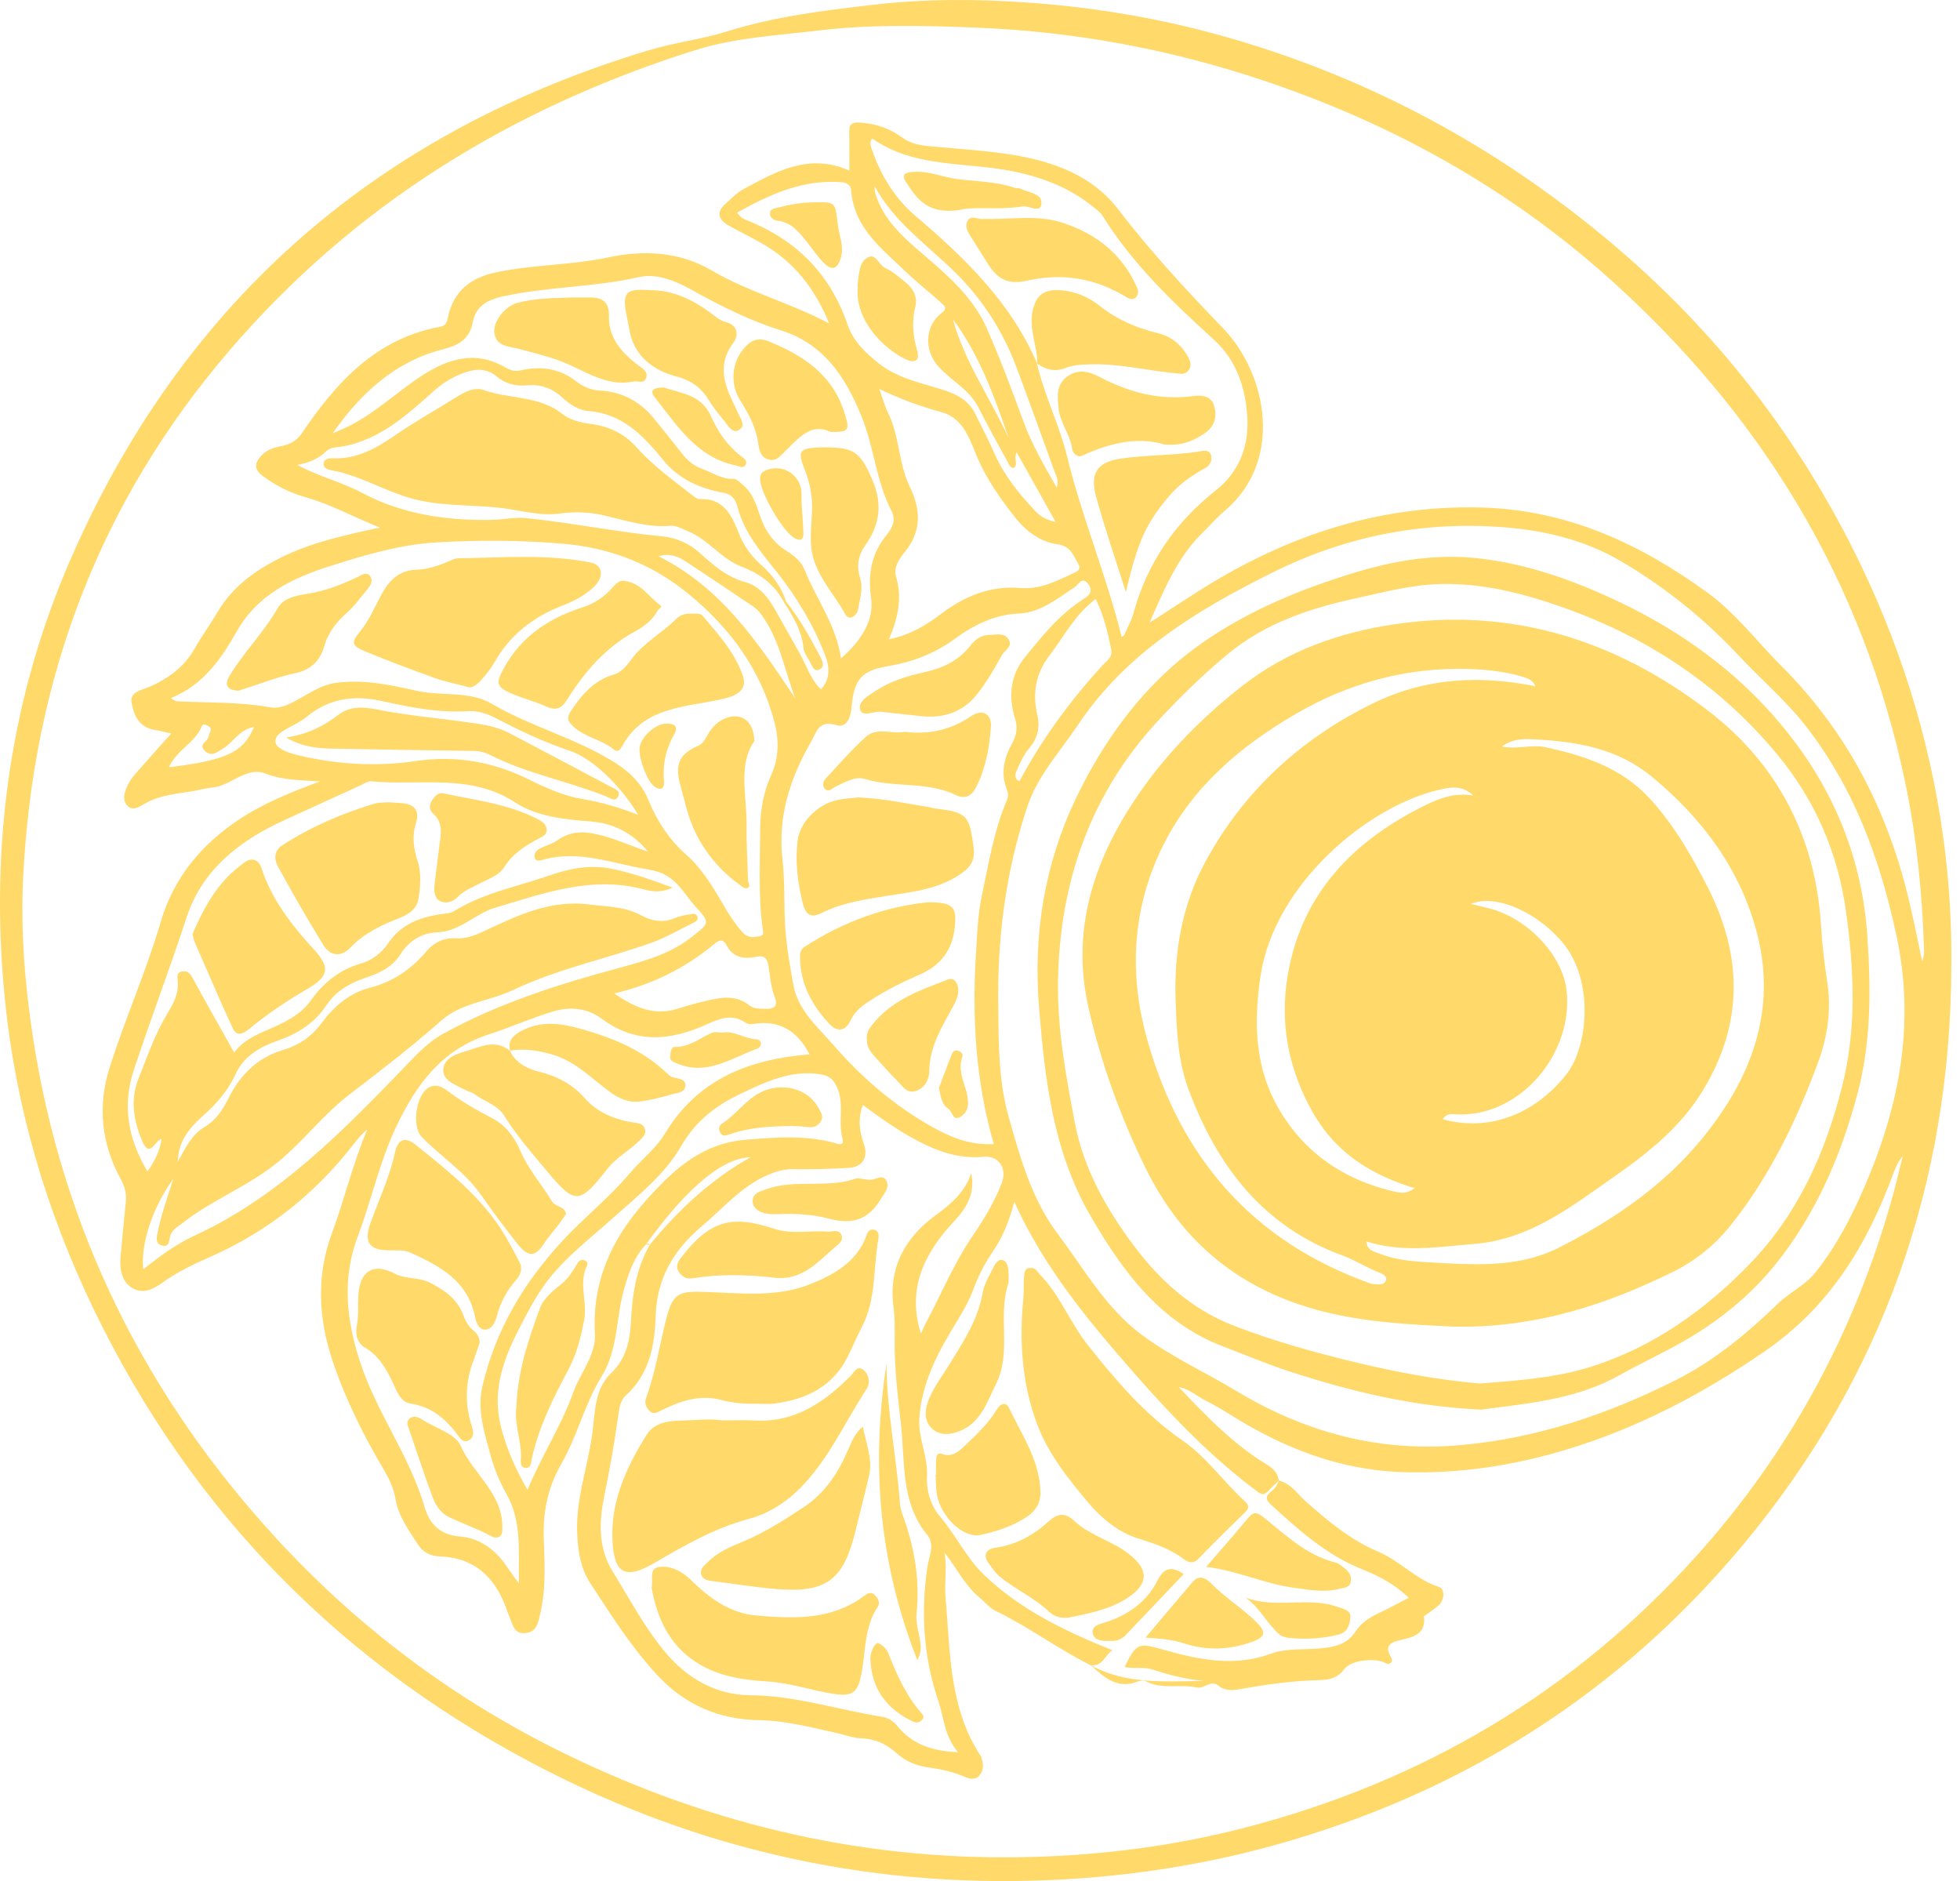<svg xmlns="http://www.w3.org/2000/svg" width="223" height="214" viewBox="0 0 223 214" fill="none"><g clip-path="url(#clip0_46_1920)"><path d="M221.351 97.271C219.991 85.747 216.752 74.781 211.746 64.341C204.808 49.874 195.181 37.503 182.845 27.23C169.948 16.483 155.48 8.725 139.323 4.157C132.1 2.116 124.745 0.865 117.259 0.317C111.19 -0.135 105.152 -0.144 99.105 0.571C93.562 1.22 88.051 1.9 82.662 3.59C79.809 4.489 76.746 4.831 73.847 5.709C43.4 14.869 21.327 33.707 8.364 62.859C1.194 78.985 -1.188 95.963 0.536 113.485C1.756 125.89 5.235 137.699 10.656 148.938C21.951 172.318 39.306 189.783 62.354 201.504C81.54 211.263 101.967 215.279 123.482 213.646C130.858 213.075 138.091 211.846 145.204 209.859C166.399 203.931 184.246 192.635 198.319 175.744C214.179 156.7 221.963 134.583 222.016 109.785C222.047 105.591 221.84 101.431 221.345 97.271H221.351ZM110.5 133.482C109.785 135.589 108.284 136.918 106.572 138.16C102.995 140.749 101.051 144.163 101.666 148.753C101.819 149.938 101.81 151.157 101.788 152.352C101.744 155.599 102.152 158.85 102.503 162.023C102.986 166.271 102.446 170.914 105.5 174.625C106.422 175.744 105.675 177.096 105.512 178.281C104.754 183.472 105.074 188.544 106.763 193.526C107.422 195.469 107.466 197.62 109.024 199.344C106.18 199.222 103.82 198.51 102.077 196.338C101.647 195.799 101.045 195.416 100.343 195.306C95.337 194.516 90.518 192.893 85.339 192.858C81.508 192.827 78.204 190.98 75.68 187.952C73.32 185.121 71.618 181.87 69.699 178.763C67.987 175.998 68.172 172.936 68.799 169.948C69.426 166.929 69.94 163.901 70.37 160.847C70.48 160.111 70.602 159.299 71.16 158.794C73.872 156.367 74.486 153.12 74.596 149.772C74.727 145.445 76.605 142.232 79.875 139.476C82.323 137.423 84.377 134.921 87.427 133.636C88.349 133.25 89.217 133 90.227 133.009C92.333 133.04 94.43 132.987 96.528 132.865C98.174 132.777 98.832 131.645 98.261 130.056C97.757 128.651 97.603 127.234 98.174 125.708C100.49 127.419 102.816 129.065 105.406 130.285C107.459 131.241 109.578 131.821 111.87 131.601C113.594 131.426 114.626 132.887 113.977 134.586C113.174 136.683 112.011 138.614 110.76 140.448C108.553 143.674 107.061 147.276 105.249 150.699C105.074 151.029 104.929 151.38 104.776 151.731C103.13 146.474 105.249 142.455 108.66 138.821C110.055 137.329 110.964 135.627 110.503 133.476L110.5 133.482ZM67.689 151.627C67.834 154.195 66.066 156.085 65.263 158.311C63.89 162.151 61.664 165.556 60.015 169.484C58.62 167.079 57.623 164.785 56.996 162.327C55.952 158.255 57.26 154.643 59.072 151.141C59.984 149.364 60.915 147.565 62.1 145.959C64.241 143.063 67.15 140.9 69.806 138.508C72.593 136.006 75.612 133.667 77.521 130.351C79.101 127.586 81.439 125.761 84.239 124.444C87.092 123.106 89.904 121.701 93.252 122.206C94.283 122.36 94.766 122.689 95.217 123.654C96.108 125.585 95.327 127.604 95.854 129.539C96.108 130.482 95.249 130.109 94.844 129.999C91.509 129.109 88.126 129.394 84.769 129.67C79.762 130.087 76.427 133.225 73.288 136.805C69.536 141.075 67.373 145.85 67.689 151.624V151.627ZM59.031 180.133C58.426 179.287 58.031 178.76 57.67 178.224C56.385 176.302 54.563 174.976 52.347 174.801C50.021 174.625 48.858 173.318 48.319 171.475C46.607 165.603 42.829 160.684 40.955 154.9C39.406 150.135 38.892 145.47 40.701 140.674C42.281 136.501 43.181 132.122 45.137 128.062C47.41 123.297 50.306 119.391 55.642 117.667C58.025 116.899 60.341 115.867 62.742 115.121C64.805 114.472 66.793 114.648 68.483 115.911C72.367 118.798 76.329 118.391 80.436 116.526C81.841 115.889 83.289 115.284 84.816 116.337C85.026 116.491 85.377 116.547 85.64 116.504C88.734 115.955 90.788 117.381 92.104 119.949C85.32 120.488 79.427 122.704 75.662 128.949C74.586 130.717 72.906 131.99 71.599 133.539C69.273 136.294 66.451 138.511 64.015 141.144C59.548 145.963 56.366 151.342 54.883 157.719C54.247 160.452 55.137 163.032 55.827 165.609C56.244 167.145 56.88 168.628 57.661 170.033C59.373 173.083 58.99 176.422 59.034 180.13L59.031 180.133ZM19.722 134.119C19.085 136.106 18.371 138.072 17.954 140.122C17.831 140.781 17.612 141.451 18.427 141.693C19.283 141.947 19.23 141.078 19.361 140.627C19.581 139.868 20.208 139.583 20.734 139.166C24.158 136.454 28.33 134.94 31.71 132.131C34.585 129.749 36.857 126.72 39.789 124.491C43.334 121.78 46.845 119.068 50.193 116.115C52.498 114.074 55.67 113.908 58.338 112.648C63.376 110.243 68.831 109.115 74.044 107.281C75.734 106.676 77.304 105.754 78.919 104.964C79.173 104.842 79.458 104.666 79.358 104.315C79.226 103.842 78.819 103.973 78.511 104.017C77.95 104.117 77.358 104.193 76.844 104.425C75.448 105.03 74.166 104.798 72.89 104.105C71.078 103.127 69.116 103.161 67.128 102.907C62.529 102.302 58.764 104.215 54.889 106.014C53.946 106.453 52.946 106.804 51.927 106.751C50.457 106.65 49.382 107.212 48.469 108.278C46.758 110.287 44.704 111.701 42.08 112.372C39.798 112.955 38.008 114.478 36.613 116.356C35.472 117.905 34.023 118.914 32.211 119.45C29.271 120.319 27.305 122.303 25.989 124.962C25.33 126.278 24.55 127.454 23.277 128.209C21.816 129.078 21.126 130.536 20.227 132.172C20.292 129.604 21.763 128.131 23.289 126.761C24.76 125.444 25.979 123.984 26.813 122.184C27.779 120.087 29.634 119.077 31.666 118.366C33.895 117.585 35.795 116.378 37.111 114.394C38.209 112.735 39.801 111.836 41.635 111.221C43.171 110.704 44.632 110.036 45.541 108.588C46.529 107.03 47.946 106.139 49.78 106.064C52.347 105.955 54.071 103.936 56.332 103.265C61.83 101.641 67.32 99.588 73.235 101.18C74.201 101.434 75.21 101.588 76.527 100.983C74.1 100.083 71.972 99.324 69.699 98.854C67.185 98.337 64.903 98.766 62.511 99.6C58.846 100.873 54.993 101.575 51.632 103.672C51.172 103.948 50.535 103.926 49.974 104.023C47.635 104.409 45.582 105.208 44.178 107.293C43.431 108.39 42.356 109.246 41.049 109.619C38.622 110.322 36.788 111.814 35.362 113.814C34.309 115.284 32.848 116.074 31.268 116.798C29.609 117.557 27.823 118.127 26.647 119.751C25.011 116.833 23.421 114.043 21.894 111.221C21.596 110.66 21.28 110.419 20.709 110.519C20.038 110.641 20.192 111.221 20.227 111.629C20.349 113.046 19.709 114.218 19.029 115.328C17.625 117.645 16.769 120.203 15.769 122.683C14.769 125.14 15.229 127.589 16.208 129.871C17.041 131.815 17.646 129.739 18.38 129.551C18.214 130.858 17.643 132.009 16.788 133.272C14.549 129.586 13.913 125.764 15.195 121.824C17.126 115.961 19.324 110.19 21.242 104.328C23.042 98.873 27.324 95.6 32.393 93.286C35.259 91.979 38.124 90.662 40.989 89.358C41.406 89.17 41.858 88.841 42.262 88.885C47.739 89.424 53.457 87.941 58.595 91.277C61.119 92.923 64.172 93.208 67.147 93.449C69.715 93.647 71.868 94.656 73.734 96.885C71.561 96.161 69.749 95.293 67.752 94.876C66.116 94.525 64.746 94.644 63.382 95.622C62.79 96.051 62.009 96.205 61.363 96.565C61.034 96.754 60.714 97.127 60.837 97.566C60.946 98.026 61.429 97.907 61.692 97.829C65.94 96.622 69.837 98.302 73.909 98.948C76.894 99.431 77.652 101.537 79.166 103.174C80.847 104.995 80.703 105.008 78.759 106.553C76.398 108.431 73.655 109.243 70.812 110.011C63.755 111.911 56.783 114.083 50.341 117.651C48.814 118.497 47.62 119.748 46.422 120.987C39.111 128.561 31.801 136.144 21.998 140.633C20.966 141.107 19.979 141.73 19.035 142.357C18.101 142.972 17.236 143.696 16.292 144.411C15.994 141.514 17.358 137.341 19.716 134.116L19.722 134.119ZM23.289 85.405C24.058 86.151 24.716 85.559 25.418 85.129C26.581 84.414 27.261 82.957 28.898 82.715C27.669 85.603 25.804 86.468 19.217 87.292C20.095 85.305 22.236 84.505 22.982 82.562C23.082 82.32 23.377 82.43 23.587 82.549C23.785 82.659 24.026 82.747 23.973 83.032C23.916 83.308 23.785 83.571 23.719 83.844C23.587 84.371 22.556 84.69 23.289 85.402V85.405ZM20.107 79.784C19.954 79.775 19.81 79.63 19.427 79.421C23.136 77.938 25.167 74.941 26.935 71.837C29.349 67.577 33.356 65.733 37.638 64.373C41.544 63.131 45.551 61.946 49.657 61.705C54.454 61.429 59.263 61.442 64.069 61.859C69.458 62.31 74.223 64.197 78.339 67.567C83.038 71.408 86.549 76.173 88.107 82.132C88.625 84.085 88.656 86.151 87.744 88.18C86.888 90.045 86.502 92.12 86.493 94.195C86.48 98.026 86.251 101.867 86.778 105.697C86.835 106.071 86.954 106.39 86.493 106.487C85.769 106.641 85.11 106.751 84.474 106.049C83.035 104.469 82.135 102.537 80.994 100.779C80.138 99.472 79.226 98.233 78.054 97.211C76.123 95.499 74.749 93.402 73.784 91.042C72.915 88.9 71.314 87.54 69.392 86.408C65.1 83.863 60.238 82.577 55.924 80.054C53.379 78.561 50.215 79.229 47.372 78.583C44.331 77.891 41.224 77.245 38.074 77.706C36.569 77.925 35.265 78.837 33.936 79.561C32.904 80.11 31.882 80.681 30.697 80.461C27.186 79.834 23.64 79.966 20.104 79.781L20.107 79.784ZM114.507 89.687C114.673 90.117 114.782 90.499 114.572 90.995C113.08 94.484 112.488 98.24 111.707 101.917C111.256 104.023 111.18 106.221 111.049 108.381C110.575 115.701 110.992 122.958 113.068 130.159C110.347 130.304 108.083 129.357 105.945 128.14C101.685 125.727 98.02 122.576 94.794 118.855C92.951 116.736 90.766 114.914 90.249 111.974C89.863 109.789 89.468 107.594 89.336 105.387C89.17 102.873 89.324 100.349 89.029 97.835C88.468 92.96 89.863 88.571 92.267 84.411C92.926 83.27 93.101 81.888 95.155 82.49C96.449 82.875 96.8 81.436 96.901 80.317C97.177 77.289 98.032 76.289 100.995 75.793C103.751 75.332 106.287 74.376 108.556 72.731C110.751 71.129 113.068 69.931 115.911 69.799C118.403 69.69 120.325 68.075 122.322 66.758C122.717 66.504 123.125 65.508 123.814 66.439C124.353 67.175 124.046 67.668 123.341 68.106C120.585 69.853 118.554 72.367 116.547 74.856C114.945 76.853 114.726 79.279 115.472 81.693C115.814 82.781 115.682 83.603 115.143 84.581C114.275 86.161 113.826 87.872 114.507 89.684V89.687ZM74.912 63.288C76.088 62.924 77.063 63.254 77.931 63.815C80.367 65.407 82.784 67.031 85.186 68.655C85.615 68.94 86.076 69.238 86.392 69.621C88.687 72.508 89.201 76.119 90.487 79.455C86.248 73.122 82.066 66.821 74.912 63.285V63.288ZM101.948 65.592C101.641 64.548 102.312 63.573 102.948 62.793C104.914 60.379 104.76 57.931 103.465 55.263C102.224 52.695 102.356 49.676 101.083 47.074C100.675 46.228 100.424 45.306 100.039 44.253C102.409 45.385 104.682 46.228 107.042 46.864C109.578 47.544 110.281 49.849 111.102 51.827C112.212 54.473 113.801 56.724 115.538 58.918C116.789 60.498 118.403 61.661 120.391 61.937C121.839 62.147 122.124 63.222 122.686 64.153C123.037 64.724 122.651 64.978 122.19 65.185C120.269 66.075 118.372 67.072 116.152 66.896C112.707 66.599 109.776 67.796 107.074 69.837C105.384 71.11 103.594 72.229 101.136 72.724C102.18 70.276 102.672 68.025 101.948 65.589V65.592ZM112.29 37.384C110.763 33.895 107.933 31.425 105.089 28.986C102.794 27.011 100.456 25.014 99.569 21.916C99.512 21.706 99.49 21.487 99.534 21.214C101.685 25.186 105.318 27.735 108.447 30.763C111.651 33.857 114.055 37.547 115.626 41.729C117.096 45.648 118.522 49.566 119.93 53.507C120.128 54.068 120.523 54.639 120.228 55.473C118.823 52.993 117.441 50.654 116.485 48.065C115.168 44.475 113.829 40.886 112.29 37.384ZM114.757 49.842C112.682 45.297 109.741 41.171 108.412 36.309C111.453 40.403 113.143 45.124 114.757 49.842ZM115.67 87.665C116.077 86.788 116.438 85.888 117.087 85.129C118.008 84.054 118.372 82.856 118.021 81.355C117.472 78.928 117.789 76.677 119.403 74.571C121.062 72.408 122.291 69.915 124.661 68.15C125.595 70.016 126.012 71.903 126.416 73.803C126.626 74.781 125.955 75.141 125.473 75.659C121.795 79.665 118.591 84.013 115.989 88.875C115.419 88.634 115.45 88.129 115.67 87.668V87.665ZM121.4 51.915C120.523 48.303 118.811 44.977 117.977 41.356L118.021 41.4V41.387H118.03C118.986 42.024 119.983 42.344 121.146 41.892C122.168 41.485 123.253 41.463 124.341 41.441C127.491 41.384 130.542 42.165 133.661 42.45C134.254 42.507 134.802 42.682 135.21 42.152C135.683 41.547 135.385 40.967 135.056 40.406C134.288 39.121 133.222 38.265 131.742 37.904C129.338 37.321 127.109 36.368 125.134 34.81C123.773 33.722 122.215 33.077 120.413 33.011C118.811 32.945 117.933 33.55 117.526 35.205C116.986 37.356 118.03 39.3 118.021 41.353H117.999C115.036 34.437 109.81 29.378 104.211 24.612C101.807 22.572 100.205 19.948 99.183 16.973C99.051 16.578 98.942 16.204 99.171 15.819C99.227 15.819 99.302 15.784 99.337 15.819C103.76 18.882 109.008 18.487 113.967 19.264C117.808 19.879 121.388 21.086 124.451 23.59C124.802 23.876 125.197 24.152 125.429 24.525C128.821 29.992 133.407 34.359 138.119 38.651C140.752 41.055 141.784 44.303 141.928 47.739C142.05 50.921 140.906 53.755 138.36 55.761C133.717 59.426 130.536 64.028 128.965 69.746C128.724 70.624 128.263 71.436 127.89 72.27C127.855 72.348 127.736 72.379 127.614 72.458C125.89 65.489 123.103 58.868 121.4 51.908V51.915ZM103.221 31.061C104.45 32.246 105.823 33.29 107.083 34.453C107.368 34.716 107.917 35.014 107.139 35.607C105.186 37.099 105.121 39.889 106.798 41.732C108.259 43.334 110.299 44.322 111.331 46.366C112.406 48.507 113.582 50.604 114.732 52.711C114.855 52.93 114.964 53.259 115.391 53.228C115.842 52.789 115.312 52.184 115.676 51.46C117.159 54.115 118.563 56.62 120.099 59.373C119.055 59.163 118.375 58.758 117.848 58.197C115.993 56.244 114.303 54.169 113.184 51.676C112.481 50.106 111.713 48.57 110.945 47.043C110.199 45.56 108.87 44.848 107.346 44.366C104.788 43.554 102.12 43.049 99.948 41.315C98.443 40.118 97.073 38.801 96.446 36.958C94.559 31.425 90.913 27.594 85.581 25.302C85.032 25.07 84.361 24.951 83.869 24.183C87.621 22.098 91.386 20.365 95.81 20.738C96.481 20.803 96.81 21.155 96.841 21.659C97.17 26.017 100.453 28.378 103.218 31.067L103.221 31.061ZM98.029 47.394C99.446 50.896 99.688 54.748 101.431 58.128C101.957 59.15 101.553 60.015 100.914 60.805C99.18 62.924 98.719 65.207 99.102 67.994C99.487 70.705 97.873 72.956 95.688 74.909C95.139 71.091 92.879 68.182 91.559 64.865C91.195 63.943 90.462 63.272 89.615 62.758C88.023 61.793 87.035 60.388 86.455 58.63C86.038 57.388 85.643 56.106 84.577 55.216C84.236 54.93 83.831 54.469 83.468 54.479C82.085 54.535 81.063 53.764 79.878 53.338C78.605 52.877 77.947 52.065 77.223 51.131C76.354 49.999 75.433 48.902 74.546 47.783C72.931 45.742 70.868 44.566 68.244 44.435C67.235 44.378 66.323 43.974 65.555 43.381C63.633 41.877 61.46 41.626 59.209 42.14C58.398 42.328 57.871 42.008 57.322 41.701C54.106 39.911 51.121 40.779 48.287 42.557C45.159 44.532 42.503 47.234 39.077 48.77C38.669 48.958 38.252 49.112 37.848 49.288C41.042 44.754 44.917 41.13 50.394 39.739C52.118 39.3 53.413 38.619 53.786 36.676C54.137 34.798 55.476 34.096 57.288 33.701C62.37 32.603 67.605 32.679 72.687 31.528C74.806 31.045 77.013 32.023 78.9 33.086C82.104 34.876 85.377 36.487 88.888 37.597C93.75 39.146 96.221 42.911 98.02 47.388L98.029 47.394ZM37.998 50.918C42.773 50.457 46.077 47.407 49.403 44.441C50.457 43.507 51.598 42.817 52.927 42.365C54.222 41.914 55.419 41.927 56.495 42.817C57.526 43.685 58.689 43.958 60.006 43.839C61.511 43.707 62.815 44.168 63.934 45.19C64.802 45.971 65.799 46.673 66.94 46.761C70.824 47.059 73.207 49.57 75.427 52.303C77.239 54.542 79.652 55.573 82.352 56.068C83.361 56.256 83.725 56.946 83.91 57.661C84.69 60.623 86.534 62.765 88.421 65.125C90.637 67.903 92.571 71.129 93.888 74.555C94.393 75.872 94.503 77.223 93.405 78.43C92.164 77.201 91.694 75.564 90.882 74.138C89.948 72.502 89.038 70.846 88.104 69.21C87.346 67.881 86.283 66.63 84.888 66.257C82.659 65.652 81.123 64.26 79.508 62.812C78.333 61.78 76.862 61.153 75.304 61.012C70.157 60.529 65.075 59.485 59.949 58.949C58.598 58.805 57.216 59.125 55.843 59.147C50.739 59.225 45.789 58.511 41.221 56.084C38.851 54.821 36.227 54.206 33.823 52.889C35.096 52.648 36.183 52.241 37.083 51.363C37.315 51.131 37.676 50.955 37.995 50.924L37.998 50.918ZM87.041 114.767C86.427 114.757 85.769 114.789 85.242 114.359C83.706 113.14 82.016 113.469 80.336 113.864C79.226 114.118 78.129 114.435 77.032 114.776C74.43 115.579 72.245 114.645 69.887 113.021C74.279 111.977 77.909 110.146 81.138 107.5C81.612 107.105 82.182 106.6 82.653 107.513C83.389 108.952 84.65 109.136 86.01 108.851C87.032 108.632 87.317 109.093 87.449 109.961C87.624 111.08 87.69 112.256 88.098 113.287C88.593 114.551 88.054 114.792 87.045 114.77L87.041 114.767ZM33.456 82.465C33.951 82.189 34.456 81.903 34.895 81.552C37.409 79.455 40.262 79.05 43.381 79.74C46.62 80.455 49.867 81.113 53.215 80.903C54.335 80.837 55.366 81.167 56.344 81.671C59.087 83.088 61.855 84.427 64.796 85.402C67.376 86.258 70.527 89.255 72.611 92.7C70.373 91.822 68.351 91.252 66.266 90.901C64.169 90.549 62.238 89.694 60.329 88.75C56.212 86.697 51.987 85.885 47.265 86.587C42.829 87.245 38.265 86.972 33.82 85.894C32.81 85.653 31.437 85.17 31.34 84.424C31.218 83.511 32.559 82.963 33.459 82.458L33.456 82.465ZM113.585 114.867C113.419 106.977 114.387 99.227 116.899 91.728C118.074 88.217 120.629 85.483 122.661 82.452C128.15 74.242 136.282 69.357 144.856 65.097C153.013 61.047 161.672 59.3 170.794 59.959C175.647 60.31 180.29 61.398 184.516 63.899C189.5 66.84 193.977 70.442 197.918 74.677C200.376 77.323 203.153 79.649 205.391 82.515C210.947 89.615 213.922 97.772 215.787 106.519C217.906 116.485 216.116 125.783 212.175 134.915C210.671 138.417 208.95 141.743 206.576 144.727C205.379 146.242 203.614 147.022 202.263 148.326C198.796 151.684 195.096 154.759 190.761 156.954C183.002 160.882 174.879 163.637 166.139 164.405C156.919 165.23 148.489 162.966 140.617 158.214C137.04 156.063 133.219 154.339 129.849 151.815C125.777 148.765 123.341 144.351 120.366 140.401C117.425 136.495 116.127 131.893 114.811 127.25C113.635 123.143 113.613 119.027 113.582 114.858L113.585 114.867ZM218.696 109.365C218.201 107.049 217.74 104.71 217.191 102.406C214.765 92.208 210.157 83.229 202.68 75.765C199.88 72.978 197.498 69.771 194.281 67.433C186.598 61.855 178.356 58.015 168.562 57.739C156.377 57.41 145.621 61.228 135.589 67.74C134.106 68.696 132.636 69.649 130.793 70.846C132.504 66.928 133.987 63.373 136.83 60.595C137.655 59.793 138.401 58.906 139.279 58.169C146.107 52.46 144.176 42.538 139.135 37.325C134.962 32.998 130.902 28.619 127.238 23.835C124.262 19.929 119.729 18.324 114.986 17.578C111.892 17.095 108.751 16.929 105.622 16.622C104.591 16.512 103.591 16.324 102.713 15.687C101.296 14.665 99.782 14.095 97.97 13.954C96.719 13.853 96.609 14.229 96.631 15.182C96.653 16.499 96.631 17.816 96.631 19.408C92.01 17.355 88.289 19.531 84.555 21.537C83.819 21.932 83.204 22.59 82.568 23.161C81.383 24.205 81.787 25.039 82.975 25.697C84.327 26.456 85.731 27.114 87.048 27.904C90.44 29.936 92.734 32.889 94.346 36.795C89.822 34.412 85.157 33.227 80.988 30.779C77.389 28.672 73.382 28.387 69.188 29.287C65.015 30.177 60.68 30.089 56.476 30.976C53.545 31.591 51.601 33.096 50.965 36.102C50.864 36.597 50.767 37.046 50.074 37.177C42.776 38.506 38.243 43.522 34.356 49.272C33.632 50.347 32.71 50.623 31.7 50.821C30.854 50.996 30.186 51.316 29.647 51.93C28.976 52.698 28.901 53.391 29.835 54.103C31.318 55.222 32.929 56.046 34.719 56.551C37.528 57.332 40.077 58.758 43.228 60.018C39.177 60.887 35.6 61.677 32.262 63.288C29.221 64.758 26.531 66.624 24.766 69.611C23.919 71.038 22.932 72.389 22.12 73.828C20.922 75.934 19.092 77.22 16.951 78.154C16.095 78.527 14.765 78.693 14.963 79.9C15.204 81.305 15.775 82.731 17.552 83.029C18.157 83.129 18.75 83.292 19.484 83.446C18.045 85.06 16.675 86.574 15.323 88.123C15.026 88.465 14.775 88.86 14.565 89.255C14.179 90.045 13.841 90.966 14.499 91.669C15.135 92.34 15.96 91.703 16.53 91.393C18.286 90.405 20.23 90.305 22.139 89.966C22.81 89.844 23.477 89.659 24.148 89.593C26.277 89.418 28.001 87.157 30.196 88.001C32.249 88.803 34.29 88.737 36.409 88.9C33.183 90.085 30.033 91.349 27.155 93.258C22.851 96.133 19.747 99.888 18.286 104.882C16.628 110.535 14.214 115.924 12.446 121.545C11.085 125.902 11.546 130.163 13.753 134.169C14.226 135.037 14.402 135.837 14.314 136.771C14.104 138.878 13.885 140.987 13.709 143.094C13.609 144.401 13.841 145.74 14.96 146.474C16.145 147.254 17.364 146.737 18.462 145.934C20.129 144.715 22.007 143.837 23.885 143.003C30.471 140.107 35.914 135.771 40.296 130.084C40.735 129.514 41.209 128.974 41.789 128.492C40.143 132.344 39.209 136.417 37.76 140.313C35.97 145.132 36.233 149.994 37.826 154.781C39.287 159.139 41.328 163.245 43.666 167.195C44.281 168.249 44.798 169.315 44.996 170.522C45.325 172.509 46.51 174.089 47.563 175.726C48.102 176.56 48.968 177.033 50.021 177.064C53.971 177.196 56.31 179.412 57.595 182.97C57.749 183.4 57.915 183.826 58.09 184.256C58.41 185.036 58.564 185.902 59.793 185.783C61.043 185.651 61.188 184.717 61.395 183.861C62.131 180.986 61.978 178.02 61.868 175.133C61.736 172.004 62.363 169.139 63.843 166.572C65.686 163.377 66.511 159.734 68.433 156.615C70.332 153.565 70.069 150.007 70.978 146.737C71.517 144.837 72.119 143.028 73.502 141.567C77.289 136.31 81.646 131.764 85.389 131.655C80.856 134.213 77.179 137.649 73.941 141.599C72.348 144.354 71.931 147.361 71.777 150.489C71.668 152.596 71.207 154.615 69.517 156.229C67.696 157.976 67.718 160.446 67.432 162.772C66.95 166.722 65.457 170.509 65.677 174.594C65.777 176.613 66.084 178.469 67.182 180.149C69.552 183.782 71.881 187.46 74.865 190.654C77.972 193.98 81.856 195.617 86.323 195.692C89.343 195.736 92.195 196.495 95.095 197.131C96.095 197.35 97.048 197.736 98.092 197.767C99.619 197.824 100.892 198.426 102.033 199.47C103.064 200.413 104.371 200.909 105.754 201.094C107.061 201.269 108.334 201.545 109.563 202.059C110.168 202.322 110.914 202.62 111.463 201.949C111.98 201.313 111.88 200.554 111.607 199.83C111.585 199.774 111.55 199.72 111.519 199.677C107.951 194.187 108.127 187.867 107.578 181.72C107.425 180.039 107.776 178.35 107.456 176.638C108.839 178.328 109.738 180.347 111.441 181.742C112.068 182.259 112.594 182.939 113.284 183.268C117.049 185.08 120.397 187.616 124.128 189.46C125.501 189.57 125.764 188.218 126.564 187.736C121.218 185.585 116.071 183.137 111.898 179.096C109.945 177.208 108.748 174.66 106.98 172.566C105.914 171.324 105.387 169.678 105.475 167.923C105.585 165.684 104.453 163.597 104.597 161.358C104.86 157.352 106.672 153.916 108.713 150.59C109.459 149.361 110.196 148.141 110.701 146.793C111.271 145.235 111.995 143.787 112.952 142.392C114.061 140.777 114.829 138.934 115.4 136.718C118.823 144.292 123.896 150.33 129.056 156.233C133.338 161.129 137.871 165.838 143.138 169.744C143.665 170.13 143.906 169.998 144.27 169.634C144.655 169.239 145.06 168.866 145.455 168.481C145.345 168.998 145.016 169.371 144.63 169.678C144.003 170.174 143.937 170.569 144.586 171.161C147.759 174.058 150.941 176.936 155.035 178.547C156.922 179.306 158.722 180.259 160.283 181.773C159.063 182.4 157.957 183.002 156.816 183.541C155.816 184.024 154.863 184.629 154.279 185.538C153.323 187.021 151.975 187.35 150.361 187.513C148.43 187.723 146.442 187.457 144.577 188.14C140.426 189.667 136.345 188.811 132.326 187.667C129.561 186.886 129.307 186.877 127.955 189.642C129.021 189.883 130.106 189.598 131.172 189.949C133.103 190.585 135.047 191.059 137 191.234C132.62 191.256 128.197 191.686 124.125 189.457C125.607 190.808 127.078 192.168 129.35 191.334C129.658 191.225 130.097 191.124 130.351 191.256C132.206 192.256 134.257 191.541 136.178 191.98C136.981 192.156 137.758 191.081 138.614 191.761C139.382 192.388 140.273 192.309 141.072 192.168C144.069 191.629 147.066 191.203 150.116 191.137C151.126 191.115 152.179 190.949 152.947 189.886C153.706 188.842 156.48 188.569 157.612 189.184C157.844 189.306 158.019 189.359 158.217 189.184C158.436 188.996 158.393 188.767 158.273 188.557C157.449 187.152 158.239 186.823 159.471 186.547C160.822 186.228 162.302 185.855 161.995 183.88C162.543 183.485 163.126 183.112 163.64 182.673C164.408 182.002 164.365 180.751 163.741 180.544C161.095 179.71 159.273 177.56 156.781 176.516C153.687 175.208 151.138 173.08 148.637 170.873C147.637 170.004 146.903 168.766 145.486 168.424C145.332 167.108 144.125 166.634 143.27 166.076C139.856 163.803 137.034 160.907 134.103 157.778C135.388 158.063 136.178 158.831 137.122 159.314C138.144 159.841 139.141 160.402 140.106 161.017C146.022 164.716 152.345 167.208 159.415 167.471C165.879 167.703 172.193 166.757 178.359 164.869C186.416 162.412 193.692 158.59 200.695 153.794C208.182 148.668 212.417 141.652 215.414 133.507C215.677 132.815 215.962 132.134 216.489 131.52C216.06 133.188 215.687 134.868 215.216 136.526C210.925 151.652 203.648 165.142 193.143 176.867C179.071 192.551 161.706 202.771 141.357 207.997C133.642 209.972 125.805 210.994 117.823 211.244C98.967 211.837 81.182 207.755 64.279 199.51C51.82 193.429 40.898 185.275 31.525 175.108C16.543 158.85 7.079 139.831 3.734 117.908C2.812 111.905 2.339 105.832 2.636 99.763C3.756 77.185 11.32 57.109 26.105 39.876C40.34 23.28 58.209 12.314 78.956 5.75C83.665 4.257 88.549 4.025 93.368 3.445C99.12 2.765 104.914 2.906 110.701 3.126C121.974 3.543 132.949 5.552 143.63 9.12C158.261 14.004 171.522 21.336 183.036 31.631C200.357 47.131 211.972 66.066 216.756 88.973C218.063 95.195 218.687 101.497 218.906 107.842C218.919 108.337 218.906 108.842 218.687 109.356L218.696 109.365Z" fill="#FFD96A"></path><path d="M73.508 141.574C73.652 141.586 73.806 141.596 73.947 141.605C73.815 141.43 73.662 141.417 73.508 141.574Z" fill="#FFD96A"></path><path d="M124.09 138.357C127.767 144.68 131.971 150.433 139.15 153.176C141.828 154.198 144.473 155.317 147.195 156.182C153.9 158.324 160.719 160.001 168.49 160.364C173.484 159.684 179.202 159.299 184.35 156.402C186.742 155.063 189.247 153.91 191.617 152.549C195.974 150.047 199.761 146.875 202.811 142.812C206.971 137.269 209.573 131.047 211.342 124.404C212.912 118.466 212.868 112.485 212.451 106.403C211.859 97.873 208.818 90.311 203.68 83.715C198.454 76.988 191.682 71.981 183.933 68.338C178.873 65.956 173.647 64.112 168.105 63.508C163.418 63.003 158.806 63.727 154.242 65.109C147.953 67.019 141.903 69.511 136.57 73.288C130.291 77.734 125.758 83.891 122.444 90.763C118.845 98.258 117.538 106.284 118.218 114.626C118.889 122.858 119.82 131.003 124.09 138.357ZM131.946 81.794C134.373 79.192 136.887 76.734 139.639 74.451C143.988 70.853 149.047 69.194 154.414 68.031C157.587 67.338 160.694 66.495 164.02 66.439C167.565 66.382 170.979 66.987 174.315 67.965C185.347 71.204 194.864 76.944 202.228 85.856C206.489 91.004 209.1 96.963 210.031 103.682C210.953 110.356 211.26 116.952 209.592 123.57C207.693 131.131 204.598 138.059 199.131 143.734C194.015 149.047 188.068 153.261 181.008 155.49C176.958 156.762 172.622 157.06 168.362 157.399C163.653 156.991 159.063 156.135 154.499 155.051C149.712 153.91 145.003 152.602 140.395 150.825C135.642 148.981 132.053 145.752 129.112 141.856C125.94 137.652 123.294 133.018 122.297 127.752C121.275 122.372 120.265 116.961 120.375 111.441C120.607 100.158 124.14 90.145 131.943 81.794H131.946Z" fill="#FFD96A"></path><path d="M85.154 172.81C87.361 172.217 89.349 170.989 91.004 169.33C94.286 166.039 96.13 161.778 98.622 157.969C99.051 157.311 98.854 156.311 98.205 155.828C97.512 155.301 97.195 156.113 96.757 156.552C93.76 159.549 90.424 161.844 85.913 161.603C84.759 161.537 83.618 161.59 82.182 161.59C80.809 161.371 79.141 161.578 77.483 161.612C75.969 161.634 74.398 161.875 73.542 163.27C71.291 166.904 69.492 170.7 69.68 175.158C69.846 179.042 71.107 179.77 74.489 177.791C77.891 175.804 81.283 173.851 85.157 172.807L85.154 172.81Z" fill="#FFD96A"></path><path d="M75.22 160.462C77.348 159.408 79.568 158.628 81.96 159.242C83.377 159.606 84.759 159.738 85.932 159.694C86.822 159.694 87.468 159.76 88.082 159.681C91.703 159.208 94.744 157.781 96.459 154.314C97.02 153.195 97.503 152.032 98.083 150.913C99.719 147.762 99.334 144.238 99.948 140.89C100.014 140.495 99.948 140.022 99.487 139.903C99.048 139.781 98.772 140.025 98.609 140.495C97.534 143.514 94.998 144.953 92.264 146.06C88.358 147.652 84.229 147.104 80.201 146.972C77.292 146.872 76.558 147.104 75.831 149.925C75.05 152.954 74.59 156.073 73.514 159.026C73.317 159.587 73.47 160.035 73.834 160.452C74.295 160.979 74.756 160.694 75.216 160.462H75.22Z" fill="#FFD96A"></path><path d="M99.478 181.416C99.026 180.986 98.556 181.381 98.249 181.613C94.528 184.334 90.292 184.159 86.041 183.786C82.979 183.522 80.662 181.754 78.546 179.691C77.524 178.691 76.198 178.046 74.859 178.296C73.828 178.494 74.342 179.757 74.135 180.623C74.762 184.068 76.11 187.099 79.195 189.096C81.674 190.698 84.43 191.115 87.352 191.291C89.941 191.457 92.468 192.366 95.058 192.73C97.067 193.006 97.594 192.444 97.989 190.523C98.515 187.921 98.287 185.143 99.867 182.795C100.196 182.3 99.867 181.786 99.481 181.413L99.478 181.416Z" fill="#FFD96A"></path><path d="M96.559 164.788C95.427 167.465 93.891 169.86 91.412 171.484C89.217 172.923 87.01 174.35 84.574 175.359C83.091 175.973 81.612 176.6 80.458 177.773C80.094 178.146 79.634 178.497 79.765 179.058C79.931 179.729 80.533 179.804 81.126 179.883C83.552 180.18 85.979 180.597 88.415 180.782C94.023 181.221 95.945 179.76 97.296 174.306C97.823 172.143 98.393 169.992 98.888 167.819C99.305 165.932 98.503 164.164 98.174 162.299C97.305 163.023 96.932 163.901 96.559 164.791V164.788Z" fill="#FFD96A"></path><path d="M78.809 145.423C81.828 144.928 84.847 145.006 87.853 145.323C90.969 145.828 92.86 143.796 94.857 141.997C95.286 141.602 96.02 141.229 95.725 140.483C95.44 139.79 94.716 140.163 94.177 140.119C92.136 139.953 90.06 140.461 88.041 139.777C83.189 138.163 80.753 138.899 77.58 142.959C77.185 143.464 76.812 143.969 77.217 144.661C77.59 145.276 78.116 145.539 78.809 145.42V145.423Z" fill="#FFD96A"></path><path d="M104.374 188.87C104.879 187.905 104.782 187.19 104.65 186.456C104.497 185.5 104.177 184.525 104.277 183.591C104.685 179.663 104.023 175.907 102.663 172.243C102.509 171.813 102.409 171.352 102.378 170.904C101.992 165.634 100.885 160.433 100.863 155.142C99.095 166.612 99.995 177.785 104.374 188.873V188.87Z" fill="#FFD96A"></path><path d="M87.076 138.037C87.624 138.159 88.208 138.138 88.778 138.116C90.612 138.059 92.456 138.15 94.224 138.62C96.957 139.357 98.757 138.786 100.174 136.47C100.569 135.811 101.261 135.087 100.845 134.319C100.415 133.529 99.616 134.244 98.967 134.219C98.528 134.206 98.076 134.109 97.562 134.031C97.199 134.131 96.772 134.272 96.333 134.372C93.314 135.021 90.176 134.228 87.189 135.285C86.443 135.548 85.653 135.758 85.631 136.592C85.596 137.395 86.311 137.877 87.079 138.04L87.076 138.037Z" fill="#FFD96A"></path><path d="M99.907 186.905C99.5 186.927 99.017 187.958 99.029 188.661C99.117 192.053 100.807 194.369 103.816 195.827C104.246 196.037 104.575 195.993 104.892 195.673C105.155 195.419 105.111 195.191 104.879 194.937C103.102 192.94 102.036 190.535 101.07 188.087C100.851 187.526 100.399 187.175 99.907 186.902V186.905Z" fill="#FFD96A"></path><path d="M47.328 93.638C47.745 92.321 47.25 91.54 45.858 91.387C45.353 91.33 44.836 91.308 44.221 91.277C43.748 91.308 43.146 91.264 42.607 91.43C38.93 92.528 35.419 94.042 32.168 96.13C31.158 96.766 31.168 97.754 31.606 98.544C33.265 101.594 34.998 104.603 36.82 107.557C37.61 108.829 38.873 108.864 39.883 107.789C41.475 106.108 43.494 105.209 45.569 104.387C46.591 103.98 47.435 103.343 47.61 102.259C47.83 100.854 47.961 99.34 47.523 97.998C47.049 96.515 46.852 95.123 47.325 93.641L47.328 93.638Z" fill="#FFD96A"></path><path d="M29.744 98.754C29.381 97.656 28.503 97.503 27.572 98.293C27.142 98.657 26.672 98.995 26.265 99.39C24.202 101.356 22.951 103.826 21.907 106.249C22.017 106.688 22.029 106.93 22.126 107.127C23.565 110.409 24.97 113.714 26.474 116.961C26.979 118.049 27.769 117.532 28.428 116.996C30.459 115.316 32.644 113.867 34.914 112.538C37.406 111.099 37.613 110.102 35.726 108.027C33.202 105.262 30.929 102.384 29.744 98.751V98.754Z" fill="#FFD96A"></path><path d="M62.191 94.318C62.125 93.734 61.674 93.462 61.213 93.208C57.877 91.462 54.156 91.045 50.554 90.277C49.852 90.089 49.479 90.553 49.171 91.035C48.83 91.553 48.776 92.133 49.294 92.572C50.184 93.352 50.237 94.349 50.096 95.402C49.877 97.158 49.635 98.904 49.438 100.66C49.359 101.352 49.438 102.196 50.052 102.503C50.701 102.832 51.535 102.635 52.093 102.03C52.742 101.327 53.607 101.03 54.41 100.591C55.463 100.02 56.749 99.656 57.385 98.625C58.363 97.089 59.767 96.211 61.282 95.399C61.733 95.158 62.269 94.982 62.194 94.311L62.191 94.318Z" fill="#FFD96A"></path><path d="M41.557 74.11C44.146 75.176 46.77 76.163 49.403 77.116C50.579 77.533 51.817 77.775 53.344 78.182C53.795 78.248 54.344 77.84 54.792 77.314C55.319 76.709 55.836 76.085 56.231 75.392C58.031 72.188 60.742 70.122 64.122 68.84C65.351 68.367 66.526 67.73 67.501 66.831C68.774 65.668 68.633 64.272 67.172 63.987C62.188 63.009 57.15 63.448 52.124 63.514C51.739 63.514 51.356 63.733 50.993 63.887C49.773 64.404 48.579 64.787 47.206 64.831C45.56 64.887 44.384 65.906 43.563 67.354C42.717 68.837 42.102 70.461 40.995 71.799C39.93 73.072 39.974 73.458 41.557 74.104V74.11Z" fill="#FFD96A"></path><path d="M71.796 75.066C71.279 75.781 70.677 76.483 69.865 76.725C67.649 77.383 66.298 78.897 65.047 80.74C64.398 81.684 64.586 82.057 65.266 82.684C66.605 83.904 68.483 84.132 69.865 85.286C70.238 85.606 70.536 85.343 70.777 84.9C73.314 80.236 78.229 80.487 82.433 79.468C83.925 79.104 85.057 78.414 84.518 76.866C83.596 74.22 81.74 72.188 79.985 70.094C79.687 69.743 79.26 69.818 78.756 69.818C78.151 69.762 77.461 69.884 76.956 70.389C75.311 72.035 73.182 73.144 71.796 75.066Z" fill="#FFD96A"></path><path d="M57.319 76.032C56.441 77.633 56.398 78.094 58.087 78.853C59.395 79.436 60.799 79.765 62.094 80.358C63.191 80.853 63.849 80.665 64.498 79.634C66.486 76.461 68.878 73.652 72.257 71.831C73.301 71.27 74.254 70.536 74.847 69.426C74.956 69.216 75.461 69.085 75.079 68.821C73.793 67.921 73.003 66.341 71.05 66.088C70.611 65.978 70.15 66.298 69.765 66.758C68.821 67.878 67.646 68.658 66.254 69.106C62.445 70.326 59.307 72.389 57.319 76.032Z" fill="#FFD96A"></path><path d="M82.816 81.618C81.696 81.969 80.972 82.737 80.445 83.715C80.17 84.22 79.928 84.65 79.326 84.9C77.373 85.725 76.812 86.941 77.317 88.973C77.536 89.863 77.79 90.741 78.019 91.628C78.963 95.38 81.038 98.377 84.154 100.663C84.439 100.873 84.737 101.168 85.066 101.005C85.461 100.807 85.11 100.434 85.098 100.127C85.066 98.095 84.91 96.064 84.944 94.036C85.001 90.568 83.913 87.098 85.822 84.311C85.778 82.082 84.427 81.117 82.816 81.621V81.618Z" fill="#FFD96A"></path><path d="M36.879 73.552C37.34 71.938 38.296 70.743 39.525 69.655C40.403 68.865 41.105 67.856 41.873 66.944C42.237 66.514 42.434 65.956 42.105 65.526C41.698 65.009 41.162 65.404 40.71 65.627C38.81 66.539 36.87 67.285 34.751 67.593C33.566 67.768 32.215 68.097 31.613 69.15C30.033 71.95 27.707 74.201 26.079 76.953C25.496 77.941 25.882 78.568 27.199 78.568C27.365 78.511 27.681 78.392 28.011 78.292C29.854 77.709 31.675 76.985 33.566 76.59C35.365 76.204 36.409 75.195 36.879 73.549V73.552Z" fill="#FFD96A"></path><path d="M75.803 82.32C74.727 82.32 73.147 83.571 72.806 84.856C72.52 85.922 73.596 88.929 74.496 89.512C75.198 89.973 75.615 89.709 75.549 88.907C75.373 86.976 75.746 85.198 76.724 83.518C77.11 82.847 76.966 82.276 75.803 82.32Z" fill="#FFD96A"></path><path d="M123.911 171.054C125.328 172.722 127.247 174.315 129.401 174.995C131.266 175.578 133.056 176.149 134.627 177.334C135.197 177.763 135.758 177.97 136.417 177.268C138.119 175.49 139.884 173.766 141.652 172.054C142.157 171.572 142.113 171.23 141.63 170.791C139.182 168.553 137.251 165.741 134.507 163.853C130.203 160.878 126.902 156.982 123.708 152.944C121.72 150.42 120.601 147.335 118.328 145.009C118.008 144.68 117.833 144.219 117.319 144.251C116.594 144.207 116.56 144.733 116.516 145.172C116.45 146.019 116.504 146.884 116.428 147.73C115.955 152.615 116.275 157.433 118.008 162.054C119.303 165.468 121.607 168.333 123.915 171.054H123.911Z" fill="#FFD96A"></path><path d="M127.808 176.334C125.996 175.136 123.824 174.534 122.231 173.03C121.2 172.042 120.309 172.183 119.4 173.008C117.632 174.622 115.657 175.741 113.231 176.08C112.165 176.224 111.792 176.948 112.538 177.923C112.911 178.419 113.262 178.967 113.745 179.362C115.544 180.832 117.729 181.789 119.441 183.434C119.968 183.93 120.758 184.105 121.548 184.039C123.667 183.588 125.852 183.193 127.717 182.13C130.956 180.296 130.877 178.387 127.805 176.334H127.808Z" fill="#FFD96A"></path><path d="M118.381 169.729C118.272 166.152 116.297 163.274 114.814 160.211C114.419 159.408 113.836 159.672 113.397 160.377C112.463 161.904 111.18 163.142 109.895 164.362C109.158 165.042 108.412 165.844 107.205 165.415C106.622 165.205 106.525 165.656 106.513 166.086C106.481 166.656 106.5 167.227 106.5 167.797C106.478 167.797 106.469 167.797 106.444 167.81C106.487 168.547 106.478 169.302 106.597 170.026C107.036 172.563 109.616 175.042 111.56 174.616C113.447 174.208 115.312 173.616 116.927 172.487C117.883 171.816 118.419 170.929 118.375 169.732L118.381 169.729Z" fill="#FFD96A"></path><path d="M108.964 162.888C111.588 161.976 112.256 159.562 113.322 157.443C115.156 153.787 113.453 149.684 114.748 145.95C114.748 145.489 114.77 145.028 114.735 144.577C114.692 144.038 114.525 143.423 113.999 143.326C113.56 143.248 113.218 143.778 113.021 144.182C112.582 145.116 111.977 146.038 111.814 147.025C111.274 150.176 109.563 152.722 107.939 155.345C107.071 156.75 106.03 158.057 105.512 159.672C105.161 160.781 105.259 161.791 106.061 162.537C106.864 163.274 107.882 163.261 108.958 162.888H108.964Z" fill="#FFD96A"></path><path d="M137.229 178.256C140.818 178.685 143.912 180.209 147.317 180.648C149.085 180.88 150.731 181.196 152.455 180.735C152.894 180.613 153.53 180.657 153.674 179.989C153.819 179.34 153.53 178.87 153.06 178.485C152.709 178.209 152.336 177.848 151.919 177.748C148.627 176.945 146.276 174.61 143.752 172.61C142.853 171.895 142.524 172.061 141.918 172.798C140.436 174.588 138.89 176.331 137.232 178.253L137.229 178.256Z" fill="#FFD96A"></path><path d="M137.711 180.055C137.294 179.626 136.448 179.09 135.758 179.901C133.99 181.955 132.247 184.03 130.335 186.3C132.025 186.41 133.42 186.532 134.771 186.971C137.351 187.817 139.918 187.695 142.464 186.783C143.912 186.256 144.11 185.729 143.025 184.62C141.379 182.961 139.348 181.745 137.711 180.052V180.055Z" fill="#FFD96A"></path><path d="M152.254 182.832C148.862 181.582 145.198 183.064 141.696 181.745C143.364 182.898 144.132 184.72 145.571 185.939C145.856 186.181 146.295 186.303 146.68 186.334C148.568 186.522 150.433 186.422 152.279 185.961C153.311 185.707 153.574 184.829 153.64 184.008C153.706 183.196 152.938 183.074 152.257 182.832H152.254Z" fill="#FFD96A"></path><path d="M134.68 179.067C133.285 178.168 132.451 178.299 131.683 179.826C130.507 182.152 128.488 183.644 126.009 184.481C125.25 184.735 124.131 184.898 124.328 185.833C124.526 186.754 125.658 186.688 126.523 186.679C127.128 186.679 127.655 186.46 128.059 186.03C130.266 183.726 132.46 181.409 134.677 179.07L134.68 179.067Z" fill="#FFD96A"></path><path d="M106.274 91.957C106.055 91.923 105.835 91.835 105.603 91.804C103.014 91.396 100.456 90.838 97.634 90.716C96.976 90.794 96.108 90.838 95.274 91.014C92.97 91.496 91.004 93.572 90.75 95.613C90.452 98.039 90.75 100.378 91.333 102.748C91.675 104.152 92.311 104.45 93.506 103.857C95.844 102.682 98.38 102.321 100.926 101.914C103.954 101.44 107.061 101.146 109.641 99.171C110.563 98.456 110.936 97.657 110.782 96.515C110.3 92.685 110.046 92.409 106.271 91.96L106.274 91.957Z" fill="#FFD96A"></path><path d="M104.594 110.892C107.03 109.826 108.359 108.127 108.635 105.447C108.867 103.208 108.469 102.638 105.607 102.647C100.907 103.099 96.014 104.798 91.524 107.729C91.139 107.983 91.029 108.312 91.029 108.751C90.998 111.858 92.358 114.381 94.43 116.554C95.308 117.475 96.243 117.246 96.747 116.137C97.264 115.005 98.142 114.381 99.117 113.754C100.863 112.622 102.716 111.713 104.594 110.889V110.892Z" fill="#FFD96A"></path><path d="M110.488 81.477C108.183 83.047 105.701 83.584 102.97 83.254C101.487 83.552 99.788 82.662 98.503 83.837C96.888 85.298 95.462 86.944 93.979 88.537C93.716 88.822 93.506 89.217 93.782 89.634C94.211 90.261 94.615 89.722 94.957 89.555C96.045 89.016 97.305 88.283 98.359 88.612C101.76 89.656 105.459 88.853 108.754 90.446C109.82 90.963 110.544 90.578 111.093 89.49C112.168 87.339 112.563 85.044 112.739 82.706C112.861 81.213 111.773 80.599 110.488 81.477Z" fill="#FFD96A"></path><path d="M109.017 112.485C108.961 111.76 108.513 111.168 107.82 111.441C104.845 112.594 101.773 113.648 99.588 116.171C99.083 116.764 98.49 117.391 98.631 118.225C98.6 118.983 98.929 119.519 99.346 119.993C100.258 121.024 101.18 122.046 102.146 123.021C102.685 123.56 103.146 124.404 104.111 124.14C105.199 123.833 105.713 122.802 105.726 121.902C105.748 118.983 107.252 116.689 108.547 114.297C108.854 113.726 109.074 113.143 109.02 112.485H109.017Z" fill="#FFD96A"></path><path d="M112.575 72.232C111.654 72.232 110.961 72.737 110.412 73.439C109.083 75.163 107.262 76.006 105.199 76.467C103.233 76.897 101.324 77.477 99.622 78.596C98.819 79.135 97.625 79.771 97.854 80.68C98.095 81.646 99.359 80.9 100.171 80.966C101.763 81.132 103.343 81.329 104.936 81.483C107.35 81.702 109.459 81.053 111.049 79.122C112.224 77.696 113.112 76.094 114.011 74.501C114.319 73.953 115.24 73.58 114.77 72.768C114.275 71.912 113.344 72.229 112.575 72.229V72.232Z" fill="#FFD96A"></path><path d="M109.983 124.285C109.619 122.977 108.983 121.705 109.478 120.288C109.61 119.88 109.356 119.651 108.983 119.529C108.632 119.419 108.412 119.639 108.303 119.893C107.785 121.209 107.293 122.539 106.832 123.755C107.042 124.742 107.118 125.655 107.908 126.147C108.381 126.445 108.381 127.573 109.268 127.059C109.948 126.664 110.224 125.94 110.115 125.128C110.071 124.852 110.049 124.557 109.983 124.282V124.285Z" fill="#FFD96A"></path><path d="M44.388 142.241C45.178 142.263 45.958 142.163 46.748 142.527C50.118 144.063 53.278 145.765 54.068 149.903C54.178 150.43 54.485 151.298 55.187 151.264C56.021 151.232 56.363 150.342 56.538 149.671C56.956 148.135 57.67 146.818 58.711 145.63C59.216 145.06 59.501 144.335 59.097 143.567C58.426 142.304 57.78 141.031 57.012 139.846C54.466 135.928 50.842 133.097 47.265 130.219C46.09 129.285 45.268 129.604 44.949 131.065C44.356 133.821 43.171 136.357 42.206 138.978C41.359 141.282 41.898 142.27 44.391 142.238L44.388 142.241Z" fill="#FFD96A"></path><path d="M52.071 163.252C52.356 163.625 52.72 164.208 53.322 163.866C53.915 163.537 53.915 162.954 53.708 162.352C52.852 159.762 52.918 157.192 53.918 154.659C54.159 154.022 54.357 153.373 54.576 152.728C54.567 152.113 54.269 151.696 53.852 151.354C53.303 150.916 52.974 150.323 52.733 149.665C52.074 147.821 50.648 146.812 48.958 145.944C47.642 145.263 46.181 145.57 44.877 144.878C42.463 143.614 40.914 144.614 40.77 147.379C40.704 148.511 40.814 149.674 40.604 150.793C40.406 151.891 40.66 152.803 41.538 153.317C43.118 154.251 43.92 155.699 44.676 157.258C45.137 158.223 45.544 159.496 46.695 159.671C49.099 160.044 50.701 161.405 52.074 163.248L52.071 163.252Z" fill="#FFD96A"></path><path d="M54.607 135.777C56.002 137.721 57.394 139.661 58.89 141.53C60.141 143.1 60.931 142.991 61.962 141.376C62.423 140.661 63.015 140.038 63.52 139.357C63.84 138.94 64.112 138.511 64.41 138.094C64.222 137.194 63.213 137.335 62.808 136.677C61.623 134.733 60.097 133.022 59.188 130.893C58.529 129.344 57.485 127.974 55.984 127.206C54.206 126.294 52.504 125.297 50.902 124.09C50.319 123.651 49.573 123.3 48.817 123.705C47.325 124.507 46.808 128.128 47.993 129.347C50.134 131.554 52.78 133.232 54.611 135.78L54.607 135.777Z" fill="#FFD96A"></path><path d="M58.043 119.52H58.009L58.021 119.541C58.021 119.541 58.043 119.554 58.056 119.563C58.056 119.551 58.043 119.529 58.043 119.52Z" fill="#FFD96A"></path><path d="M62.915 119.993C65.473 120.751 67.273 122.661 69.326 124.175C70.458 125.009 71.599 125.504 72.969 125.294C74.088 125.118 75.207 124.864 76.295 124.535C76.922 124.347 77.897 124.338 77.985 123.579C78.072 122.711 77.129 122.733 76.492 122.535C76.239 122.457 76.019 122.228 75.812 122.03C73.386 119.736 70.433 118.375 67.304 117.41C64.702 116.607 62.012 115.851 59.322 117.278C58.401 117.761 57.742 118.375 58.037 119.516C59.705 119.253 61.307 119.516 62.912 119.99L62.915 119.993Z" fill="#FFD96A"></path><path d="M47.977 161.471C47.516 161.173 47.011 160.998 46.573 161.415C46.156 161.8 46.419 162.261 46.573 162.687C47.441 165.224 48.262 167.769 49.197 170.271C49.538 171.171 50.109 172.105 50.974 172.531C52.598 173.356 54.344 173.904 55.946 174.791C56.451 175.067 57.175 174.923 57.144 174.089C57.385 169.982 53.852 167.766 52.422 164.496C51.817 163.101 49.513 162.455 47.977 161.468V161.471Z" fill="#FFD96A"></path><path d="M52.62 123.846C53.015 124.056 53.454 124.209 53.871 124.385C55.002 125.307 56.548 125.604 57.404 126.987C58.799 129.225 60.532 131.203 62.222 133.222C65.426 137.053 65.899 137.053 69.059 133.034C70.069 131.696 71.583 130.927 72.759 129.752C73.11 129.401 73.561 129.059 73.373 128.435C73.185 127.821 72.649 127.786 72.132 127.711C69.947 127.369 68.016 126.623 66.467 124.868C65.138 123.363 63.373 122.419 61.351 121.927C60.012 121.585 58.683 120.971 58.015 119.545C56.303 118.128 54.579 119.15 52.899 119.623C51.855 119.908 50.617 120.391 50.45 121.51C50.253 122.861 51.626 123.3 52.614 123.849L52.62 123.846Z" fill="#FFD96A"></path><path d="M76.891 120.924C80.348 122.482 83.17 120.385 86.145 119.3C86.759 119.08 86.706 118.256 86.023 118.234C84.684 118.168 83.565 117.225 82.148 117.475C81.797 117.475 81.345 117.344 81.007 117.497C79.612 118.09 78.439 119.143 76.768 119.099C76.339 119.087 76.263 119.801 76.251 120.262C76.229 120.679 76.549 120.767 76.887 120.921L76.891 120.924Z" fill="#FFD96A"></path><path d="M132.454 50.566C134.627 50.742 135.899 50.084 137.088 49.272C138.207 48.513 138.526 47.35 138.11 46.099C137.758 45.024 136.736 44.936 135.815 45.055C131.974 45.572 128.451 44.66 125.081 42.87C123.861 42.221 122.567 41.949 121.36 42.883C120.14 43.826 120.306 45.178 120.447 46.504C120.635 48.162 121.798 49.479 121.996 51.137C122.052 51.544 122.61 52.093 123.128 51.839C126.332 50.334 129.614 49.676 132.457 50.566H132.454Z" fill="#FFD96A"></path><path d="M121.037 25.387C118.325 24.465 115.604 24.892 112.88 24.913C112.472 24.913 112.077 24.892 111.673 24.913C111.146 24.935 110.488 24.44 110.102 25.102C109.738 25.729 110.08 26.33 110.422 26.87C111.049 27.892 111.707 28.889 112.331 29.91C113.428 31.723 114.692 32.425 116.789 31.942C120.783 31.03 124.473 31.613 127.974 33.697C128.316 33.895 128.808 34.259 129.225 33.829C129.576 33.478 129.51 33.017 129.303 32.556C127.623 28.923 124.824 26.663 121.037 25.39V25.387Z" fill="#FFD96A"></path><path d="M132.893 56.579C134.034 55.197 135.473 54.153 137.044 53.297C137.614 52.977 137.912 52.529 137.812 51.892C137.711 51.3 137.229 51.222 136.746 51.309C133.705 51.836 130.589 51.726 127.548 52.165C124.805 52.573 123.98 53.824 124.717 56.535C125.695 60.09 126.902 63.583 128.097 67.357C129.448 61.639 130.313 59.695 132.893 56.579Z" fill="#FFD96A"></path><path d="M116.341 23.487C117.099 23.365 118.425 24.334 118.491 23.158C118.569 21.982 116.964 21.907 116.043 21.446C115.899 21.38 115.692 21.446 115.525 21.39C113.406 20.653 111.168 20.653 108.973 20.38C107.328 20.183 105.779 19.459 104.099 19.546C103.34 19.578 102.352 19.634 103.111 20.766C104.274 22.512 105.428 24.399 109.105 23.904C110.763 23.431 113.594 23.926 116.337 23.487H116.341Z" fill="#FFD96A"></path><path d="M93.299 50.896C90.872 51.018 90.709 51.259 91.597 53.529C92.189 55.043 92.465 56.601 92.386 58.228C92.321 59.479 92.198 60.742 92.277 61.993C92.465 65.144 94.778 67.316 96.183 69.896C96.634 70.721 97.522 69.997 97.631 69.326C97.807 68.163 98.246 66.965 97.863 65.771C97.424 64.41 97.631 63.181 98.446 62.04C100.136 59.658 100.434 57.266 99.205 54.479C97.954 51.635 97.283 50.902 94.155 50.902C93.869 50.902 93.584 50.88 93.299 50.902V50.896Z" fill="#FFD96A"></path><path d="M84.838 39.412C83.245 41.08 82.994 43.607 84.223 45.56C85.167 47.074 86.013 48.61 86.264 50.422C86.374 51.212 86.549 52.059 87.493 52.287C88.371 52.519 88.832 51.792 89.358 51.3C90.885 49.839 92.267 48.062 94.474 49.137C96.615 49.181 96.669 48.905 96.142 47.162C94.803 42.629 91.368 40.4 87.317 38.785C86.339 38.4 85.527 38.675 84.838 39.412Z" fill="#FFD96A"></path><path d="M80.721 45.648C81.226 46.472 81.863 47.218 82.468 47.974C82.875 48.491 83.345 49.334 84.048 48.93C84.938 48.425 84.236 47.635 83.96 46.977C83.806 46.613 83.631 46.253 83.455 45.889C82.323 43.594 81.665 41.365 83.433 38.995C84.06 38.149 83.972 36.986 82.555 36.635C81.919 36.468 81.458 36.051 80.953 35.678C78.847 34.108 76.561 32.989 73.928 33.011C71.194 32.813 70.777 33.264 71.282 35.842C71.414 36.512 71.546 37.18 71.677 37.851C72.27 40.682 74.574 42.199 76.859 42.801C78.768 43.306 79.812 44.14 80.721 45.644V45.648Z" fill="#FFD96A"></path><path d="M72.652 41.588C70.774 40.149 69.229 38.503 69.282 35.945C69.326 34.331 68.501 33.817 67.066 33.839C66.495 33.851 65.924 33.839 65.354 33.839C63.191 33.904 61.018 33.895 58.912 34.444C57.429 34.817 56.081 36.616 56.244 37.858C56.454 39.45 57.89 39.384 58.987 39.679C60.623 40.118 62.257 40.503 63.871 41.118C66.526 42.14 68.975 44.058 72.116 43.4C72.577 43.3 73.213 43.707 73.477 43.071C73.818 42.29 73.135 41.961 72.652 41.588Z" fill="#FFD96A"></path><path d="M84.342 51.914C82.75 50.708 81.665 49.093 80.875 47.316C79.787 44.88 77.452 44.748 75.508 44.077C74.586 44.112 73.752 44.253 74.52 45.231C77.057 48.425 79.273 52.037 83.731 52.958C84.095 53.034 84.543 53.353 84.819 52.902C85.082 52.451 84.643 52.143 84.345 51.914H84.342Z" fill="#FFD96A"></path><path d="M91.192 56.043C91.104 53.88 88.766 52.585 86.888 53.639C86.612 53.792 86.515 54.034 86.48 54.332C86.336 55.836 89.114 60.598 90.465 61.257C91.211 61.63 91.43 61.269 91.408 60.642C91.365 59.391 91.255 58.15 91.198 57.175C91.198 56.614 91.211 56.329 91.189 56.043H91.192Z" fill="#FFD96A"></path><path d="M36.813 52.717C36.748 53.168 37.243 53.419 37.616 53.485C40.688 54.012 43.369 55.636 46.309 56.557C49.701 57.623 53.203 57.391 56.639 57.742C59.021 57.983 61.391 58.764 63.783 58.413C65.473 58.172 67.088 58.269 68.702 58.633C71.204 59.216 73.652 60.037 76.276 59.818C76.969 59.761 77.593 60.169 78.229 60.422C80.568 61.344 82.06 63.595 84.364 64.463C86.559 65.297 88.195 66.57 89.261 68.624C90.283 70.204 91.236 71.796 91.424 73.749C91.468 74.232 91.81 74.705 92.073 75.144C92.349 75.605 92.546 76.473 93.192 76.176C93.973 75.846 93.499 75.056 93.236 74.539C92.117 72.42 90.941 70.335 89.449 68.457C88.9 66.79 87.9 65.407 86.606 64.275C85.465 63.275 84.631 62.09 84.07 60.686C83.245 58.611 82.336 56.636 79.568 56.78C79.37 56.792 79.138 56.626 78.963 56.495C76.69 54.704 74.32 53.027 72.376 50.842C70.981 49.284 69.204 48.482 67.141 48.218C66 48.065 64.846 47.779 63.937 47.065C61.313 44.989 57.956 45.419 55.034 44.375C54.056 44.033 53.024 44.497 52.103 45.068C49.733 46.56 47.284 47.92 44.98 49.504C42.807 50.996 40.623 52.247 37.889 52.137C37.459 52.115 36.889 52.193 36.813 52.72V52.717Z" fill="#FFD96A"></path><path d="M66.385 143.351C66.078 143.295 65.859 143.439 65.692 143.724C65.21 144.57 64.692 145.392 63.937 146.019C62.959 146.831 61.896 147.611 61.445 148.806C60.093 152.439 58.887 156.116 58.755 160.035C58.492 161.957 59.272 163.766 59.282 165.643C59.282 166.139 59.115 166.872 59.689 166.982C60.492 167.136 60.413 166.289 60.536 165.797C61.347 162.251 62.95 159.035 64.642 155.862C65.599 154.072 66.069 152.22 66.454 150.232C66.871 148.125 65.783 146.006 66.796 143.975C66.94 143.677 66.708 143.414 66.388 143.348L66.385 143.351Z" fill="#FFD96A"></path><path d="M82.982 129.059C85.286 128.235 87.668 128.125 90.17 128.103C90.6 128.125 91.114 128.115 91.618 128.191C92.277 128.279 92.882 128.291 93.321 127.673C93.794 127.015 93.365 126.476 93.057 125.94C91.85 123.777 88.832 123.065 86.427 124.325C84.781 125.203 83.737 126.805 82.189 127.793C81.772 128.068 81.737 128.451 81.935 128.837C82.176 129.297 82.571 129.21 82.979 129.056L82.982 129.059Z" fill="#FFD96A"></path><path d="M103.146 40.917C103.98 41.29 104.694 41.105 104.365 39.939C103.87 38.259 103.707 36.603 104.146 34.889C104.422 33.757 103.904 32.857 103.08 32.168C102.334 31.553 101.575 30.882 100.71 30.487C99.964 30.136 99.613 28.6 98.537 29.412C97.769 29.983 97.735 31.136 97.603 32.089C97.559 32.431 97.591 32.782 97.591 32.748C97.283 36.522 100.631 39.773 103.146 40.914V40.917Z" fill="#FFD96A"></path><path d="M93.158 23.013C91.192 22.991 89.853 23.277 88.524 23.618C88.139 23.719 87.647 23.75 87.603 24.224C87.559 24.772 88.063 25.07 88.493 25.114C90.085 25.311 90.941 26.452 91.841 27.572C92.477 28.384 93.061 29.252 93.785 29.963C94.543 30.7 95.202 30.744 95.628 29.468C96.089 28.042 95.453 26.778 95.308 25.44C95.054 23.07 94.966 23.004 93.158 23.013Z" fill="#FFD96A"></path><path d="M53.752 85.418C54.466 85.43 55.134 85.571 55.727 85.869C59.921 88.02 64.586 88.853 68.931 90.59C69.392 90.766 70.085 91.349 70.379 90.502C70.589 89.919 69.875 89.713 69.436 89.481C65.605 87.44 61.764 85.399 57.921 83.389C56.846 82.828 55.683 82.555 54.485 82.358C50.61 81.753 46.682 81.48 42.817 80.7C41.369 80.414 39.833 80.314 38.525 81.305C36.845 82.59 35.014 83.521 32.553 83.907C34.892 85.258 37.042 85.157 39.162 85.192C44.024 85.28 48.886 85.368 53.748 85.424L53.752 85.418Z" fill="#FFD96A"></path><path d="M130.335 132.868C134.529 141.464 141.244 146.809 150.411 149.169C155.361 150.442 160.443 150.696 165.525 150.925C165.985 150.925 166.446 150.938 166.907 150.925C175.271 150.837 182.999 148.336 190.406 144.658C192.943 143.395 195.115 141.639 196.905 139.401C201.351 133.836 204.401 127.504 206.849 120.874C207.946 117.92 208.385 114.804 207.881 111.597C207.551 109.513 207.319 107.403 207.188 105.309C206.573 95.22 202.225 86.9 194.366 80.875C183.917 72.862 171.995 69.031 158.672 71.019C152.37 71.953 146.486 74.016 141.373 78.01C136.357 81.916 131.987 86.461 128.586 91.797C124.172 98.722 121.968 106.252 123.82 114.528C125.247 120.895 127.463 126.987 130.329 132.871L130.335 132.868ZM187.917 88.345C193.692 93.098 198.027 98.938 199.902 106.161C202.197 114.999 199.231 122.748 193.614 129.585C189.212 134.943 183.582 138.761 177.465 141.89C173.095 144.128 168.377 143.931 163.678 143.668C161.405 143.545 159.101 143.47 156.938 142.614C156.323 142.373 155.555 142.285 155.455 141.232C159.637 142.548 163.7 141.846 167.782 141.508C174.193 140.981 178.955 137.128 183.93 133.661C187.704 131.015 191.262 128.118 193.698 124.134C198.319 116.604 198.31 108.911 194.369 101.083C192.526 97.44 190.516 93.938 187.751 90.897C184.513 87.352 180.309 85.969 175.81 85.004C174.218 84.662 172.682 85.289 170.882 84.925C172.199 83.969 173.515 84.057 174.779 84.123C179.522 84.377 184.077 85.176 187.917 88.349V88.345ZM178.224 112.572C177.729 108.61 173.766 104.45 169.443 103.34C168.838 103.186 168.236 103.042 167.358 102.835C170.224 101.606 175.086 103.888 177.895 107.368C181.362 111.651 180.704 119.058 178.224 122.209C174.547 126.874 169.29 128.761 164.151 127.325C164.59 126.557 165.336 126.777 165.951 126.786C173.161 126.962 179.102 119.62 178.224 112.572ZM162.123 91.628C154.374 95.446 148.599 101.101 146.734 109.795C145.514 115.447 146.273 120.87 149.148 126.172C151.815 131.068 155.831 133.592 160.935 135.172C160.211 135.755 159.54 135.764 158.741 135.579C152.649 134.197 147.95 130.858 145.063 125.36C142.737 120.902 142.68 116.039 143.404 111.111C144.953 100.487 155.95 91.342 164.336 89.719C165.587 89.465 166.662 89.565 167.619 90.508C165.609 90.135 163.822 90.784 162.12 91.628H162.123ZM132.366 96.117C135.68 89.508 141.16 84.856 147.458 81.201C153.518 77.677 160.092 75.887 167.148 76.107C169.092 76.172 171.023 76.37 172.91 76.897C173.603 77.094 174.359 77.26 174.7 78.072C168.412 76.799 162.264 77.107 156.446 79.906C148.157 83.891 141.596 89.872 137.194 97.942C134.526 102.816 133.551 108.227 133.758 113.858C133.88 117.303 134.012 120.707 135.241 123.977C138.479 132.661 143.705 139.529 152.728 142.824C154.242 143.385 155.58 144.273 157.085 144.843C157.414 144.975 157.766 145.207 157.712 145.567C157.634 146.019 157.195 146.138 156.769 146.116C156.483 146.094 156.186 146.107 155.922 146.016C142.442 141.219 134.188 131.592 130.457 118.014C128.394 110.55 128.877 103.076 132.366 96.117Z" fill="#FFD96A"></path></g><defs><clipPath id="clip0_46_1920"><rect width="222.025" height="214" fill="white"></rect></clipPath></defs></svg>